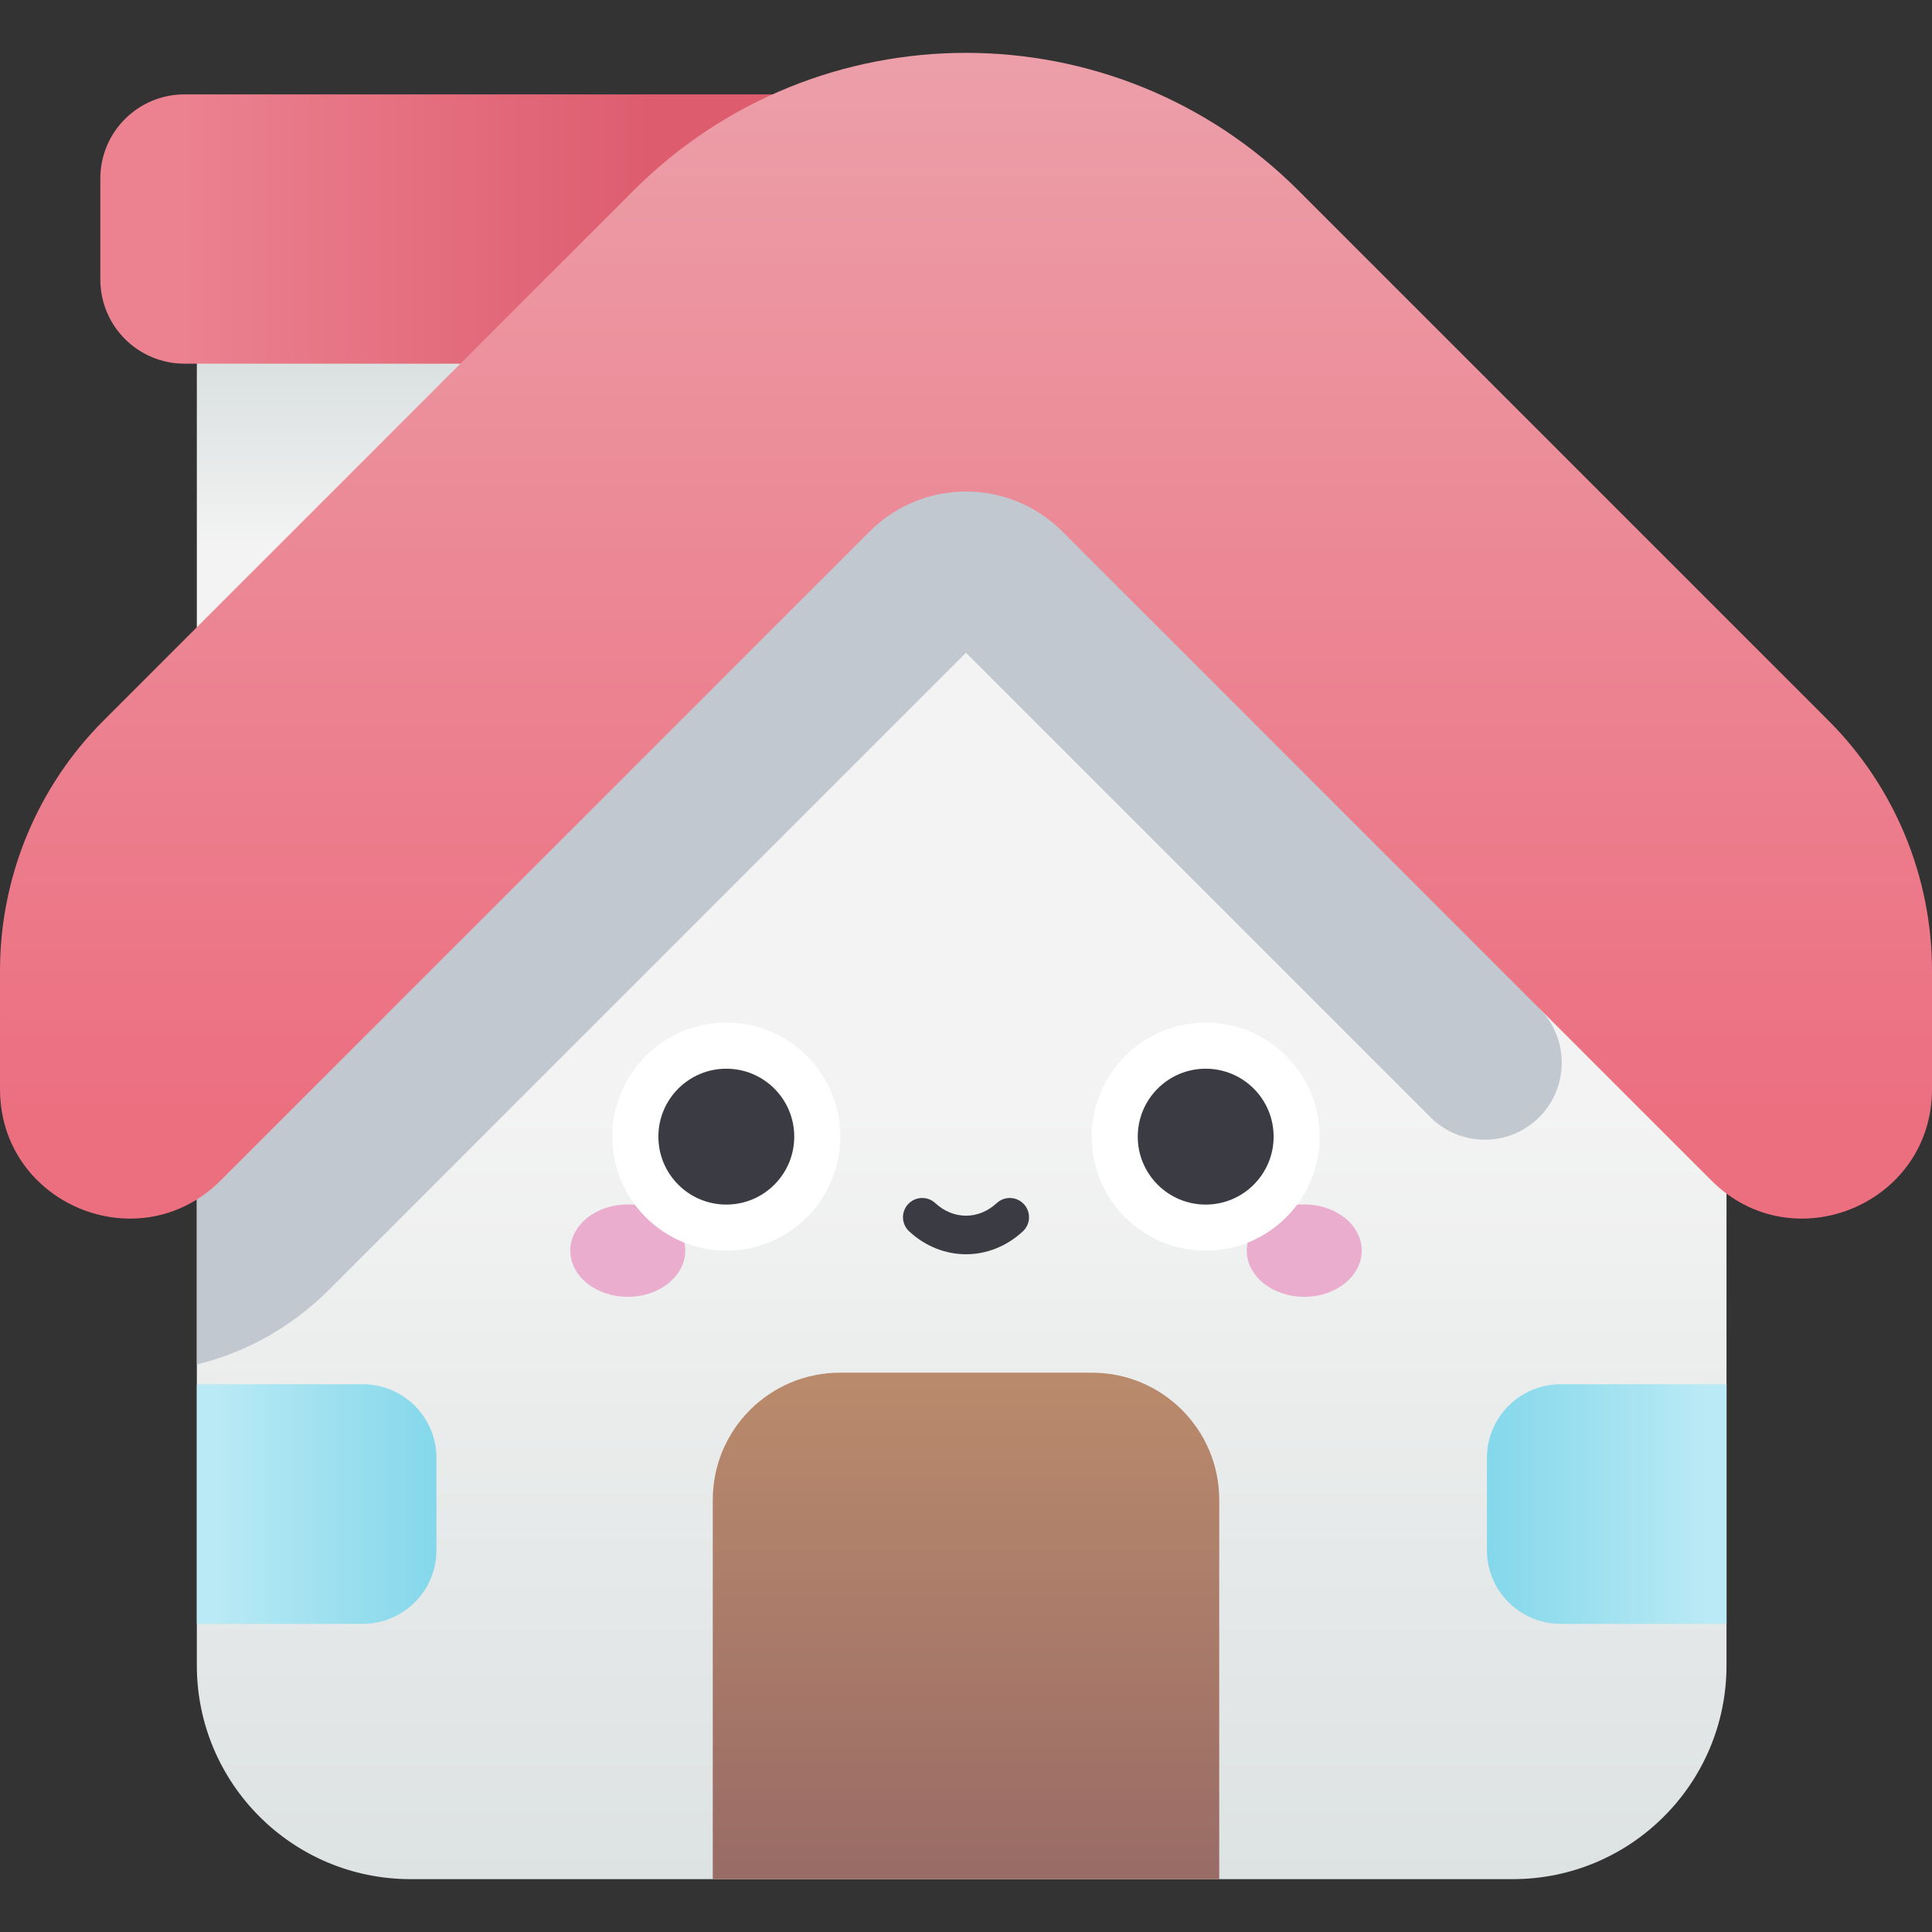 <svg xmlns:xlink="http://www.w3.org/1999/xlink" xmlns="http://www.w3.org/2000/svg" width="512" viewBox="0 0 502 502" height="512" id="Capa_1"><rect x="0" y="0" width="502" height="502" fill="#333333" stroke="none"/><linearGradient id="lg1"><stop stop-color="#d4dbdb" offset="0"></stop><stop stop-color="#f3f3f3" offset="1"></stop></linearGradient><linearGradient y2="142.043" y1="81.641" xlink:href="#lg1" x2="137.087" x1="137.087" gradientUnits="userSpaceOnUse" id="SVGID_1_"></linearGradient><linearGradient y2="59.508" y1="59.508" x2="44.953" x1="171.858" gradientUnits="userSpaceOnUse" id="SVGID_2_"><stop stop-color="#dd5c6e" offset="0"></stop><stop stop-color="#ec8290" offset="1"></stop></linearGradient><linearGradient y2="286.984" y1="571.257" xlink:href="#lg1" x2="249.878" x1="249.878" gradientUnits="userSpaceOnUse" id="SVGID_3_"></linearGradient><linearGradient y2="8.228" y1="289.527" x2="251" x1="251" gradientUnits="userSpaceOnUse" id="SVGID_4_"><stop stop-color="#ec6f80" offset="0"></stop><stop stop-color="#eca0aa" offset="1"></stop></linearGradient><linearGradient y2="358.781" y1="485.279" x2="251" x1="251" gradientUnits="userSpaceOnUse" id="SVGID_5_"><stop stop-color="#996c66" offset="0"></stop><stop stop-color="#ba8a6c" offset="1"></stop></linearGradient><linearGradient id="lg2"><stop stop-color="#74d2e8" offset="0"></stop><stop stop-color="#baeaf5" offset="1"></stop></linearGradient><linearGradient y2="390.803" y1="390.803" xlink:href="#lg2" x2="55.621" x1="130.537" gradientUnits="userSpaceOnUse" id="SVGID_6_"></linearGradient><linearGradient y2="390.803" y1="390.803" xlink:href="#lg2" x2="55.621" x1="130.537" gradientUnits="userSpaceOnUse" gradientTransform="matrix(-1 0 0 1 499.756 0)" id="SVGID_7_"></linearGradient><g><g><path fill="url(#SVGID_1_)" d="m51.146 63.84h171.881v137.098h-171.881z"></path><path fill="url(#SVGID_2_)" d="m209.952 94.495h-162.018c-12.076 0-21.866-9.79-21.866-21.866v-26.242c0-12.076 9.79-21.865 21.866-21.865h162.017v69.973z"></path><path fill="url(#SVGID_3_)" d="m448.61 230.331-198.732-167.274-198.732 167.274v202.393c0 30.676 24.868 55.544 55.544 55.544h286.374c30.676 0 55.544-24.868 55.544-55.544v-202.393z"></path><path fill="#c2c8cf" d="m399.94 290.278c7.811-7.81 7.811-20.474 0-28.284l-4.796-123.913c-99.518-64.494-343.998-29.172-343.998 137.582v78.88c12.88-3.155 24.749-9.815 34.457-19.523l165.397-165.397 120.655 120.655c7.811 7.811 20.474 7.811 28.285 0z"></path><path fill="url(#SVGID_4_)" d="m164.611 49.516-137.673 137.673c-17.248 17.248-26.938 40.641-26.938 65.033v30.771c0 29.914 36.167 44.895 57.319 23.742l168.653-168.653c13.822-13.822 36.232-13.822 50.055 0l168.653 168.653c21.153 21.152 57.32 6.171 57.32-23.742v-30.771c0-24.392-9.69-47.785-26.938-65.033l-137.673-137.673c-47.711-47.712-125.067-47.712-172.778 0z"></path><path fill="url(#SVGID_5_)" d="m283.757 356.675h-65.515c-18.247 0-33.039 14.792-33.039 33.039v98.554h131.593v-98.554c.001-18.247-14.792-33.039-33.039-33.039z"></path></g><g><ellipse ry="12.003" rx="14.936" fill="#eaadcd" cy="324.956" cx="163.114"></ellipse><ellipse ry="12.003" rx="14.936" fill="#eaadcd" cy="324.956" cx="338.886"></ellipse><circle r="29.618" fill="#fff" cy="295.338" cx="188.721"></circle><circle r="29.618" fill="#fff" cy="295.338" cx="313.279"></circle><g fill="#3b3b44"><g><circle r="17.652" cy="295.338" cx="188.721"></circle><circle r="17.652" cy="295.338" cx="313.279"></circle></g><path d="m251 325.898c-5.248 0-10.495-1.984-14.776-5.954-2.025-1.877-2.145-5.041-.267-7.066 1.878-2.024 5.041-2.145 7.066-.267 4.697 4.354 11.256 4.354 15.954 0 2.023-1.877 5.188-1.758 7.065.267 1.878 2.024 1.759 5.189-.267 7.066-4.28 3.969-9.528 5.954-14.775 5.954z"></path></g></g><path fill="url(#SVGID_6_)" d="m94.243 359.675h-43.097v62.257h43.097c10.582 0 19.161-8.578 19.161-19.161v-23.936c0-10.582-8.579-19.16-19.161-19.16z"></path><path fill="url(#SVGID_7_)" d="m405.513 359.675h43.096v62.257h-43.096c-10.582 0-19.161-8.578-19.161-19.161v-23.936c0-10.582 8.579-19.16 19.161-19.16z"></path></g></svg>